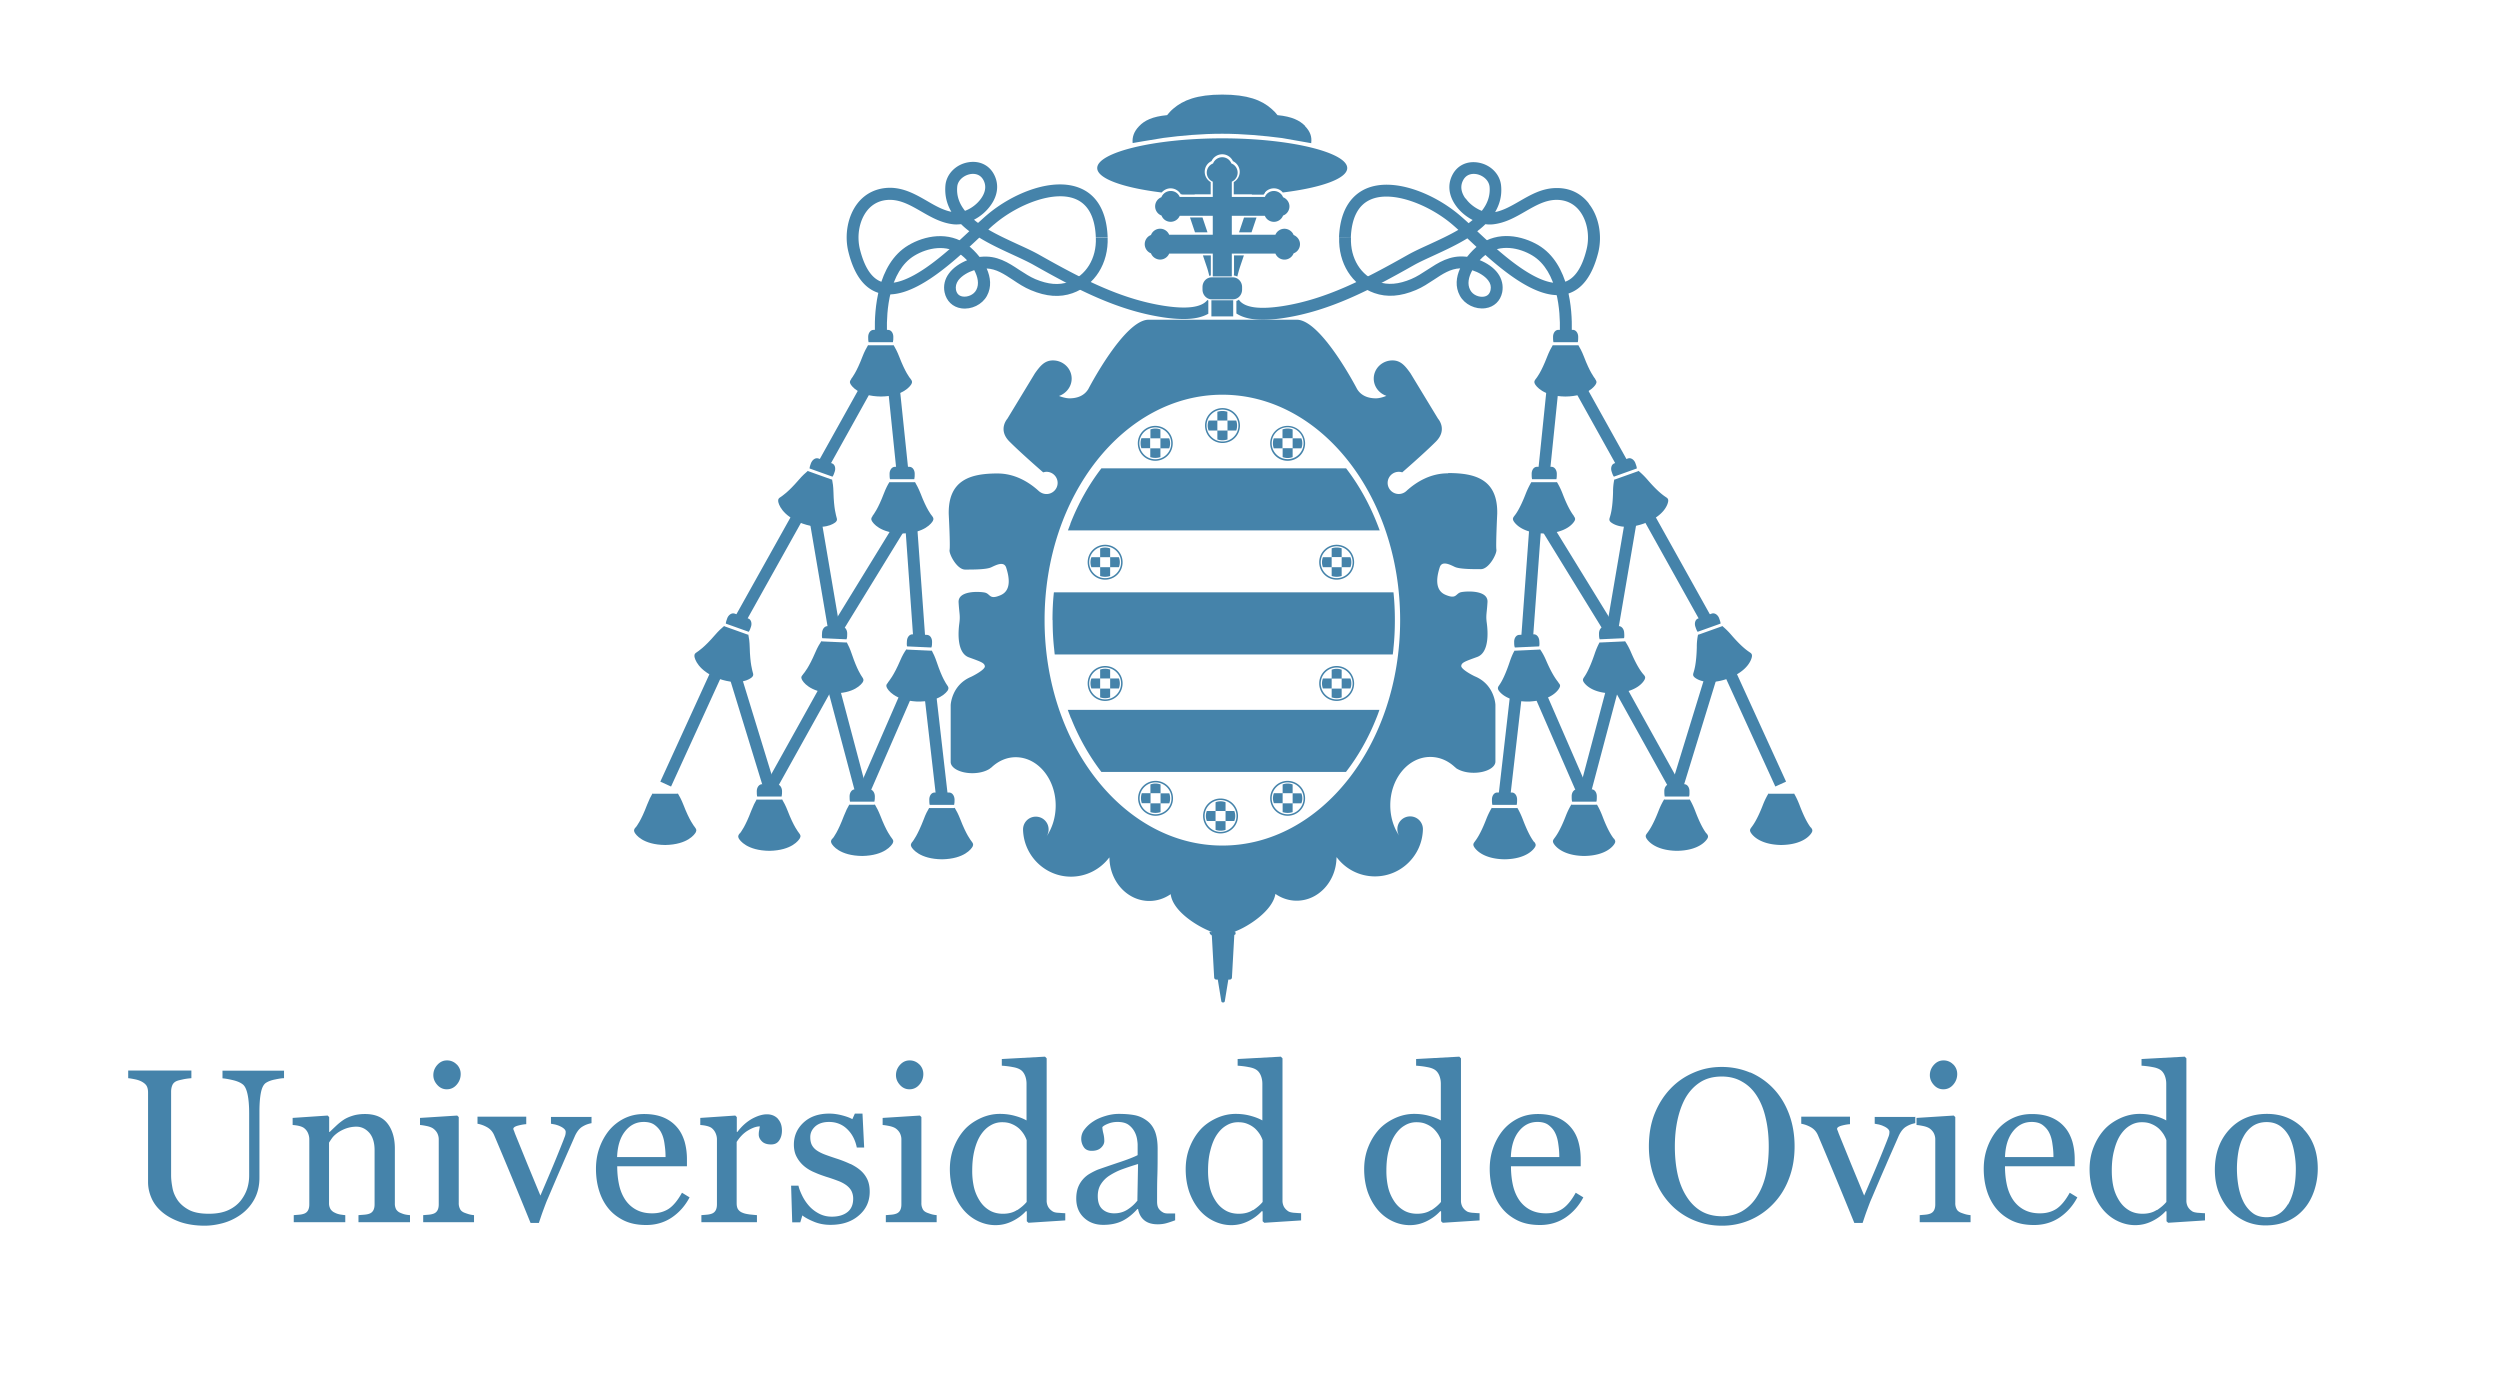 <svg xmlns="http://www.w3.org/2000/svg" id="Capa_1" version="1.1" viewBox="0 0 180 100"><defs><style>.st0{fill:#4583aa}</style></defs><path d="M93.97 9.07c-.38-.39-.94-.68-1.99-.78-.12-.16-.27-.32-.45-.47-.7-.61-1.7-1.01-3.53-1.01s-2.82.41-3.52 1.01c-.18.15-.32.31-.45.47-1.07.1-1.63.39-2.01.79-.38.39-.51.79-.47 1.22 0 0 1.26-.22 2.22-.37 1.29-.17 2.74-.3 4.23-.3s3 .14 4.31.31c.94.16 2.1.37 2.1.37v-.04c.05-.43-.07-.8-.45-1.19M70.14 19.45c-.44.14-.89.4-1.14.73-.16.22-.21.45-.17.69.06.28.22.44.49.48.33.05.78-.11.97-.47.23-.43.11-.95-.15-1.44m-7.15 4.34c-.03-1.39.14-4.77 2.41-6.12 1.16-.69 2.9-1.05 4.29 0 .28.21.57.5.84.84.03 0 .06 0 .09-.01 1.16-.12 1.98.42 2.78.95.39.25.75.49 1.15.66.91.38 1.69.45 2.39.2 1.25-.44 2.02-1.69 1.96-3.18l.85-.03c.07 1.87-.92 3.45-2.53 4.02-.91.32-1.89.25-3-.22-.48-.2-.89-.47-1.29-.74-.64-.42-1.2-.79-1.89-.82.28.63.37 1.33.02 1.97-.34.63-1.12 1.01-1.85.9-.62-.09-1.07-.53-1.2-1.15-.1-.48.01-.96.32-1.37.31-.42.8-.74 1.3-.94-.14-.15-.3-.29-.44-.4-1.05-.79-2.42-.49-3.34.06-1.88 1.12-2.02 4.13-1.99 5.37l-.85.02Zm43.02-4.33c-.27.48-.39 1.01-.15 1.44.19.36.64.52.97.47.27-.04.43-.2.49-.48.05-.25 0-.47-.17-.69-.25-.33-.7-.59-1.14-.73m7.15 4.32-.85-.02c.03-1.24-.11-4.24-1.99-5.37-.92-.55-2.29-.85-3.34-.06-.15.11-.3.25-.44.4.5.2.99.52 1.3.94.3.41.41.89.32 1.37-.13.63-.58 1.06-1.2 1.15-.73.11-1.51-.27-1.85-.9-.35-.64-.27-1.34.02-1.97-.7.03-1.26.4-1.89.82-.4.26-.81.54-1.29.74-1.11.47-2.09.54-3 .22-1.61-.57-2.6-2.15-2.53-4.02l.85.03c-.06 1.49.71 2.74 1.96 3.18.7.25 1.48.18 2.38-.2.4-.17.77-.41 1.15-.66.8-.52 1.62-1.07 2.78-.95.03 0 .06 0 .09.01.27-.34.56-.63.84-.84 1.39-1.05 3.13-.68 4.29 0 2.27 1.35 2.44 4.73 2.41 6.12m1.69 3.52c-.08-.11-.39-.49-.82-1.62-.14-.36-.28-.62-.4-.82-.01 0-.03.01-.04.01h-1.76s-.03 0-.04-.01c-.12.2-.26.46-.4.82-.44 1.14-.74 1.51-.83 1.62-.08.11-.14.19-.06.35.08.15.59.89 2.2.91 1.62-.02 2.12-.76 2.2-.91.08-.15.02-.23-.06-.35" class="st0"/><path d="M111.84 24.64h1.76c.03-.11.03-.26.03-.39 0-.25-.15-.5-.39-.5h-1.03c-.25 0-.39.25-.39.5 0 .13 0 .28.03.39Zm1.48 12.51c-.08-.11-.39-.49-.82-1.62-.14-.36-.28-.62-.4-.82-.01 0-.03.01-.04.01h-1.76s-.03 0-.04-.01c-.12.2-.26.47-.4.82-.44 1.14-.74 1.51-.83 1.62-.08.11-.14.19-.06.35.08.15.59.89 2.2.91 1.62-.02 2.12-.76 2.2-.91.08-.15.02-.23-.06-.35m-2.13 1.26h-.01.02Zm-.88-3.91h1.76c.03-.11.03-.26.03-.39 0-.25-.15-.5-.39-.5h-1.03c-.25 0-.39.25-.39.5 0 .13 0 .28.03.39Zm9.64 1.29c-.11-.08-.53-.33-1.32-1.25-.25-.29-.47-.49-.65-.64 0 .01-.02.02-.04.03l-1.65.59h-.05a4.2 4.2 0 0 0-.09.91c-.03 1.22-.19 1.67-.23 1.81-.04.13-.07.23.06.35.13.11.85.64 2.38.11 1.52-.57 1.74-1.43 1.76-1.61.02-.17-.06-.23-.17-.3m-1.58 1.91h-.02.02Zm-2.16-3.38 1.65-.59c0-.12-.06-.26-.1-.38-.08-.23-.31-.42-.54-.34l-.97.35c-.23.08-.28.37-.2.6.04.13.09.27.16.36m9.77 12.64c-.11-.08-.53-.33-1.32-1.25-.25-.29-.47-.49-.65-.64 0 .01-.02.02-.04.03l-1.65.59h-.05a4.2 4.2 0 0 0-.09.91c-.03 1.22-.19 1.67-.23 1.81-.04.13-.07.23.06.35.13.12.85.64 2.38.11 1.52-.57 1.74-1.44 1.76-1.61.02-.17-.06-.23-.17-.3m-1.58 1.91h-.01.02Zm-2.16-3.38 1.65-.59c0-.12-.06-.26-.1-.38-.08-.23-.31-.42-.54-.34l-.97.35c-.23.08-.28.37-.2.6.04.12.09.27.16.36Zm-3.91 3.06c-.09-.11-.41-.47-.89-1.59-.15-.35-.3-.61-.43-.8-.01.01-.03.02-.04.02l-1.75.08s-.03 0-.04-.01c-.11.2-.24.48-.36.84-.39 1.15-.67 1.54-.75 1.66-.08.12-.13.2-.04.35.09.15.62.86 2.24.82 1.62-.09 2.09-.85 2.16-1.01.07-.16.01-.23-.08-.34m-2.1 1.33h-.02.02zm-1.06-3.87 1.75-.08c.03-.11.02-.26.01-.39-.01-.25-.17-.49-.41-.48l-1.03.04c-.25.01-.38.27-.37.52 0 .13 0 .28.05.39Zm-2.97 3.11c-.08-.11-.41-.47-.89-1.59-.15-.35-.3-.61-.44-.8-.01.01-.03.02-.04.02l-1.75.08s-.03 0-.04-.01c-.12.2-.24.48-.36.84-.39 1.16-.67 1.54-.75 1.66-.08.11-.13.2-.05.35.09.15.62.86 2.24.82 1.62-.09 2.09-.85 2.16-1.01.08-.16.01-.24-.08-.34m-2.08 1.33h-.02.02zm-1.06-3.87 1.75-.08c.03-.11.02-.26.01-.39-.01-.25-.17-.49-.41-.48l-1.03.04c-.25.01-.38.27-.37.52 0 .13 0 .28.05.39m1.38 14c-.08-.11-.38-.49-.81-1.63-.14-.36-.27-.62-.39-.82-.01 0-.03.01-.04.01h-1.76s-.03-.01-.04-.02c-.12.2-.26.46-.4.82-.44 1.14-.75 1.51-.83 1.62-.08.11-.14.19-.06.35.08.15.58.89 2.2.92 1.62-.02 2.13-.75 2.21-.9.08-.15.02-.23-.06-.35m-3.03-2.67h1.76c.03-.11.03-.26.03-.39 0-.25-.14-.5-.39-.5h-1.03c-.25 0-.39.25-.39.5 0 .13 0 .28.03.39Zm8.75 2.43c-.08-.11-.39-.49-.82-1.63-.14-.36-.27-.62-.39-.82-.01 0-.03.01-.04.01h-1.76s-.03-.01-.04-.02c-.12.2-.26.46-.4.82-.44 1.14-.75 1.51-.83 1.62-.08.11-.14.19-.06.35.08.15.58.89 2.2.92 1.62-.02 2.13-.75 2.21-.91.08-.15.02-.23-.06-.35m-3.02-2.65h1.76c.03-.11.03-.26.03-.39 0-.25-.14-.5-.39-.5h-1.03c-.25 0-.39.25-.39.49 0 .13 0 .28.03.39Zm9.68 2.29c-.08-.11-.38-.49-.81-1.63-.14-.36-.27-.62-.39-.82-.01 0-.03.01-.04.01h-1.76s-.03-.01-.04-.02c-.12.2-.26.46-.4.82-.44 1.14-.75 1.51-.83 1.62-.08.11-.14.19-.06.35.08.15.58.89 2.2.92 1.62-.02 2.13-.75 2.21-.9.08-.15.02-.23-.06-.35m-2.15 1.25h-.02.02zm-.88-3.91h1.76c.04-.1.03-.25.03-.39 0-.25-.14-.5-.39-.5h-1.03c-.25 0-.39.25-.39.49 0 .13 0 .28.03.39Zm10.52 2.23c-.08-.11-.38-.49-.81-1.63-.14-.36-.27-.62-.39-.82-.01.01-.03.02-.04.02h-1.76s-.03-.01-.04-.02c-.12.2-.26.46-.4.82-.44 1.14-.75 1.51-.83 1.62-.08.11-.14.19-.06.35.08.15.58.89 2.2.92 1.62-.02 2.13-.75 2.21-.91.08-.15.02-.23-.06-.35" class="st0"/><path d="m110.754 33.866.64-6.237.845.086-.64 6.238zm2.501-5.98.743-.413 3.298 5.923-.743.414zm-3.742 18.228.62-8.447.848.062-.62 8.447zm1.61-7.75.725-.445 4.56 7.42-.725.445z" class="st0"/><path d="m115.628 45.49 1.498-8.773.837.143-1.498 8.773zm2.475-8.496.742-.414 4.48 8.035-.742.414zm-10.23 20.472.94-8.196.844.097-.94 8.196zm2.587-7.411.78-.34 3.212 7.382-.779.34z" class="st0"/><path d="m113.642 57.17 2.229-8.4.822.218-2.229 8.4z" class="st0"/><path d="m115.915 49.086.743-.412 4.416 7.957-.743.412z" class="st0"/><path d="m120.298 56.698 2.864-9.32.812.25-2.863 9.32z" class="st0"/><path d="m123.182 46.47.773-.353 4.642 10.16-.773.353zM61.28 27.29c.08-.11.39-.49.82-1.62.14-.36.28-.62.4-.82.01 0 .03.01.04.01h1.76s.03 0 .04-.01c.12.2.26.46.4.82.44 1.14.74 1.51.83 1.62.08.11.14.19.06.35-.08.15-.59.89-2.2.91-1.62-.02-2.12-.76-2.2-.91-.08-.15-.02-.23.06-.35m3.01-2.65h-1.76c-.03-.11-.03-.26-.03-.39 0-.25.15-.5.39-.5h1.03c.25 0 .39.25.39.5 0 .13 0 .28-.03.39m-1.47 12.51c.08-.11.39-.49.82-1.62.14-.36.27-.62.4-.82.01 0 .03.01.04.01h1.76s.03 0 .04-.01c.12.2.26.47.4.82.44 1.14.74 1.51.83 1.62.08.11.14.19.06.35-.08.15-.59.89-2.2.91-1.62-.02-2.12-.76-2.2-.91-.08-.15-.02-.23.06-.35m2.12 1.26h.01-.02Zm.89-3.91h-1.76c-.03-.11-.03-.26-.03-.39 0-.25.15-.5.39-.5h1.03c.25 0 .39.25.39.5 0 .13 0 .28-.03.39m-9.63 1.29c.11-.08.53-.33 1.32-1.25.25-.29.47-.49.65-.64 0 .01.02.02.04.03l1.65.59h.05c.05.23.09.52.1.91.03 1.22.19 1.67.22 1.81.04.13.07.23-.06.35-.13.11-.85.64-2.38.11-1.51-.57-1.74-1.43-1.76-1.61-.02-.17.06-.23.17-.3m1.58 1.91h.02-.02Zm2.16-3.38-1.65-.59c0-.12.06-.26.1-.38.09-.23.31-.42.54-.34l.97.35c.23.08.28.37.2.6-.04.13-.09.27-.16.36m-9.77 12.64c.11-.08.53-.33 1.32-1.25.25-.29.47-.49.65-.64 0 .01.02.02.04.03l1.65.59h.05c.05.23.09.52.1.91.03 1.22.19 1.67.22 1.81.04.13.07.23-.06.35-.13.12-.85.64-2.38.11-1.51-.57-1.74-1.44-1.76-1.61-.02-.17.06-.23.17-.3m1.58 1.91h.02-.02Zm2.16-3.38-1.65-.59c0-.12.06-.26.1-.38.08-.23.31-.42.54-.34l.97.35c.23.08.28.37.2.6-.04.12-.09.27-.16.36Zm3.91 3.06c.09-.11.41-.47.89-1.59.15-.35.3-.61.43-.8.01.01.03.02.04.02l1.75.08s.03 0 .04-.01c.11.2.24.48.36.84.39 1.15.67 1.54.75 1.66.08.12.13.2.05.35-.09.15-.62.86-2.24.82-1.62-.09-2.09-.85-2.16-1.01-.08-.16-.01-.23.08-.34m2.09 1.33h.02-.02Zm1.05-3.87-1.75-.08c-.03-.11-.02-.26-.01-.39.01-.25.17-.49.41-.48l1.03.04c.25.01.38.27.37.52 0 .13 0 .28-.05.39m2.98 3.11c.08-.11.41-.47.89-1.59.15-.35.3-.61.44-.8.01.01.03.02.04.02l1.75.08s.03 0 .04-.01c.11.2.24.48.36.84.39 1.16.67 1.54.75 1.66.08.11.13.2.05.35-.09.15-.62.86-2.24.82-1.61-.09-2.09-.85-2.16-1.01-.08-.16-.01-.24.08-.34m2.08 1.33h.02-.02zm1.05-3.87-1.75-.08c-.03-.11-.02-.26-.01-.39.01-.25.17-.49.41-.48l1.03.04c.25.01.38.27.37.52 0 .13 0 .28-.05.39Zm-1.37 14c.08-.11.38-.49.82-1.63.13-.36.27-.62.39-.82.01 0 .03.01.04.01h1.76s.03-.01.04-.02c.12.2.26.46.4.82.44 1.14.75 1.51.83 1.62.08.11.14.19.06.35-.08.15-.58.89-2.2.92-1.62-.02-2.13-.75-2.21-.9-.08-.15-.02-.23.06-.35m3.02-2.67h-1.76c-.03-.11-.03-.26-.03-.39 0-.25.14-.5.39-.5h1.03c.25 0 .39.25.4.5 0 .13 0 .28-.03.39m-8.75 2.43c.08-.11.38-.49.81-1.63.14-.36.27-.62.39-.82.01 0 .03.01.04.01h1.76s.03-.01.04-.02c.12.2.26.46.4.82.44 1.14.75 1.51.83 1.62.08.11.14.19.06.35-.08.15-.58.89-2.2.92-1.62-.02-2.13-.75-2.21-.91-.08-.15-.02-.23.06-.35m3.02-2.65H61.2c-.03-.11-.03-.26-.03-.39 0-.25.15-.5.39-.5h1.03c.25 0 .39.25.4.49 0 .13 0 .28-.03.39Zm-9.68 2.29c.08-.11.39-.49.82-1.63.14-.36.27-.62.39-.82.01 0 .03.01.04.01h1.75s.03-.01.04-.02c.12.2.26.46.4.82.44 1.14.75 1.51.83 1.62.08.11.14.19.06.35-.08.15-.58.89-2.2.92-1.62-.02-2.13-.75-2.21-.9-.08-.15-.02-.23.06-.35m2.16 1.25h.02-.02Zm.87-3.91h-1.76c-.03-.11-.03-.26-.03-.39 0-.25.15-.5.39-.5h1.03c.25 0 .39.25.4.49 0 .13 0 .28-.03.39Zm-10.51 2.23c.08-.11.39-.49.82-1.63.14-.36.27-.62.39-.82.01.01.03.02.04.02h1.75s.03-.01.04-.02c.12.2.26.46.4.82.44 1.14.75 1.51.83 1.62.08.11.14.19.06.35-.08.15-.58.89-2.2.92-1.62-.02-2.13-.75-2.21-.91-.08-.15-.02-.23.06-.35" class="st0"/><path d="m64.55 33.95-.64-6.24.84-.09.65 6.24-.85.09zm-4.97-.15-.74-.42 3.3-5.92.74.41-3.3 5.93zm6.19 12.38-.6-8.45.85-.06.61 8.45-.86.06zm-6.034-.844 4.555-7.424.725.444-4.555 7.425z" class="st0"/><path d="m58.182 36.854.838-.143 1.492 8.774-.838.143zm-5.379 7.763 4.486-8.033.742.415-4.486 8.032zm13.675 4.747.845-.097.94 8.196-.845.097zm-4.786 7.747 3.212-7.381.78.339-3.213 7.381z" class="st0"/><path d="m59.433 48.987.821-.218 2.229 8.4-.822.217z" class="st0"/><path d="m55.049 56.613 4.42-7.944.742.414-4.42 7.943z" class="st0"/><path d="m52.166 47.63.813-.25 2.86 9.322-.813.25z" class="st0"/><path d="m47.543 56.278 4.643-10.16.773.354-4.643 10.159zM88.74 66.82h-1.36c-.08 0-.15.07-.15.15l.19 3.41c0 .08.07.15.15.15h.11l.25 1.53s0 .12.13.12.13-.12.13-.12l.25-1.53h.11c.08 0 .15-.07.15-.15l.19-3.41c0-.08-.07-.15-.15-.15m-1.52-45.2h1.57v1.16h-1.57zm.1-1.72v-1.64h-3.14c-.11.26-.37.43-.65.43s-.56-.18-.66-.45c-.27-.1-.45-.37-.45-.66s.18-.56.45-.66a.706.706 0 0 1 1.31-.02h3.14v-1.36h-2.38a.71.71 0 0 1-.65.43c-.3 0-.56-.18-.66-.45a.706.706 0 0 1-.01-1.32c.11-.27.37-.45.67-.45s.54.17.65.43h2.38v-1.1a.706.706 0 0 1 .02-1.31c.11-.27.37-.45.66-.45s.56.18.66.45c.27.1.45.37.45.66s-.17.54-.42.65v1.1h2.38c.11-.26.37-.43.65-.43s.56.18.66.45c.27.11.46.37.46.66s-.18.56-.46.66a.706.706 0 0 1-1.31.02h-2.38v1.36h3.14c.11-.26.37-.43.65-.43s.56.18.66.45c.27.11.46.37.46.66s-.18.56-.46.66a.706.706 0 0 1-1.31.02h-3.14v1.64h-1.38Zm-.08 1.65c-.36 0-.66-.31-.66-.7v-.18c0-.39.29-.7.66-.7h1.53c.36 0 .66.31.66.7v.18c0 .39-.29.7-.66.7h-1.53ZM77.07 37.72c-.06.16-.12.31-.18.47h22.45c-.06-.16-.12-.32-.18-.47-.58-1.48-1.34-2.83-2.24-4H79.3c-.9 1.17-1.66 2.52-2.24 4m-1.27 6.93c0 .68.03 1.34.1 2 .02.16.03.32.05.47h24.34c.02-.16.04-.31.05-.47.07-.65.1-1.32.1-2s-.03-1.34-.1-2H75.88c-.07.65-.1 1.32-.1 2m1.33 7.05c.57 1.43 1.32 2.74 2.19 3.88h17.61c.88-1.14 1.62-2.44 2.19-3.88.08-.19.15-.39.22-.59H76.88c.07.2.15.39.22.59" class="st0"/><path d="M88.01 60.88c-7.07 0-12.8-7.27-12.8-16.23s5.73-16.23 12.8-16.23 12.8 7.26 12.8 16.23-5.73 16.23-12.8 16.23m16.23-26.8c-1.23 0-2.25.6-2.99 1.28a.802.802 0 0 1-1.34-.59.802.802 0 0 1 1.05-.76s1.57-1.36 2.42-2.21c.87-.87.16-1.65.16-1.65l-1.99-3.28c-.36-.5-.68-.92-1.29-.92-.75 0-1.35.59-1.35 1.31 0 .57.38 1.06.91 1.24-.2.09-.52.18-.75.18-.57 0-1.07-.19-1.36-.67 0 0-2.58-4.99-4.34-4.99H82.7c-1.76 0-4.34 4.99-4.34 4.99-.29.48-.79.67-1.36.67-.23 0-.55-.09-.75-.17.53-.19.91-.68.91-1.25 0-.72-.6-1.31-1.35-1.31-.61 0-.93.42-1.29.92l-1.99 3.28s-.71.79.16 1.65c.85.85 2.35 2.15 2.42 2.21.08-.02.16-.04.24-.04.44 0 .8.36.8.8s-.36.8-.8.8c-.21 0-.4-.08-.55-.21-.73-.67-1.75-1.27-2.98-1.27-1.94 0-3.56.46-3.51 2.93 0 0 .12 2.29.06 2.58-.05.29.53 1.41 1.12 1.41s1.52 0 1.87-.16.93-.48 1.09.03c.16.51.45 1.6-.4 1.97-.85.37-.72-.11-1.17-.19-.45-.08-1.92-.13-1.86.72.05.85.13.93.05 1.52s-.19 2.11.69 2.43c.88.32 1.12.4 1.15.64.03.24-.83.69-1.01.77-1.4.6-1.45 2.03-1.45 2.03v4.09c0 .45.7.81 1.56.81.45 0 .86-.1 1.15-.26.08-.04.14-.09.2-.14h.01c.49-.47 1.1-.75 1.76-.75 1.59 0 2.88 1.56 2.88 3.48 0 .85-.25 1.63-.67 2.24.1-.15.16-.33.16-.52 0-.51-.41-.92-.92-.92s-.92.41-.92.92v.02c.05 1.87 1.58 3.38 3.45 3.38 1.12 0 2.12-.54 2.75-1.37h.02c.02 1.73 1.3 3.12 2.87 3.12.57 0 1.09-.18 1.54-.49.15 1.25 1.97 2.35 2.94 2.71.21.06.67.63.88.9.33-.5.55-.73.68-.84a.26.26 0 0 1 .1-.07c.96-.35 2.74-1.49 2.94-2.72.44.31.97.49 1.53.49 1.57 0 2.85-1.39 2.87-3.12h.02c.63.84 1.63 1.37 2.75 1.37 1.87 0 3.4-1.5 3.45-3.38v-.02c0-.51-.41-.92-.92-.92s-.92.41-.92.92c0 .19.06.37.16.51-.42-.6-.67-1.38-.67-2.23 0-1.92 1.29-3.48 2.88-3.48.67 0 1.28.27 1.77.73h.01c.06.07.12.11.2.15.29.16.69.26 1.15.26.86 0 1.56-.36 1.56-.81v-4.09s-.05-1.43-1.45-2.03c-.19-.08-1.04-.53-1.01-.77.03-.24.27-.32 1.15-.64.88-.32.77-1.84.69-2.43-.08-.59 0-.67.05-1.52s-1.41-.8-1.87-.72c-.45.08-.32.56-1.17.19s-.56-1.47-.4-1.97c.16-.51.75-.19 1.09-.03.35.16 1.28.16 1.87.16s1.17-1.12 1.12-1.41c-.05-.29.06-2.58.06-2.58.05-2.47-1.57-2.93-3.51-2.93" class="st0"/><path d="M88.08 68.06s-.67-.89-.88-.97-.06.18-.06.18c.12.04.54.51.87.95l.08.11.08-.12c.57-.88.77-.95.8-.95l-.03-.2s-.1.03-.18.08c-.25.23-.68.91-.68.91" class="st0"/><path d="M88.08 67.99c-.21-.27-.67-.85-.88-.91.22.09.88.98.88.98s.44-.68.68-.91c-.14.1-.35.33-.68.84M84.24 8.98l-.02-.2c1.9-.21 2.14-.21 3.68-.25h.11v.2h-.11c-1.53.04-1.76.04-3.66.25m7.54 0c-1.9-.21-2.13-.21-3.66-.25h-.11v-.2h.11c1.54.03 1.77.04 3.68.25l-.02.2Zm-2.8 3.4c0-.27-.18-.49-.42-.55a.57.57 0 0 0-1.1 0 .57.57 0 0 0 .01 1.1v1.18h1.1v-1.18c.25-.06.43-.29.43-.55Zm2.4 1.59.59-.06a.606.606 0 0 0-.24-.06c-.13 0-.25.05-.35.12Zm-7.33-.06.59.06a.615.615 0 0 0-.35-.12c-.09 0-.17.02-.24.06Z" class="st0"/><path d="M88.01 9.96c-4.97 0-9.01 1.03-9.01 2.14 0 .76 1.87 1.42 4.64 1.76.16-.18.39-.3.64-.3.31 0 .59.17.74.43h2.15v-.88a.857.857 0 0 1-.43-.74c0-.34.19-.63.49-.77a.849.849 0 0 1 1.54 0c.29.14.49.44.49.77 0 .31-.17.59-.43.74v.88h2.15c.15-.26.43-.43.74-.43.25 0 .49.11.64.3 2.77-.34 4.64-1 4.64-1.76 0-1.11-4.03-2.14-9-2.14ZM91.9 31.1a1.14 1.14 0 0 1 1.62 0c.45.45.45 1.17 0 1.62-.45.45-1.17.45-1.62 0a1.14 1.14 0 0 1 0-1.62m1.7 1.71c.49-.49.49-1.29 0-1.78s-1.29-.49-1.78 0-.49 1.29 0 1.78 1.29.49 1.78 0" class="st0"/><path d="M92.35 32.28v.63c.23.09.49.09.72 0v-.64h-.72Zm.72-.73v-.63a1.02 1.02 0 0 0-.73 0v.63h.73Zm-1.36.73h.63v-.72h-.63c-.08.23-.08.49 0 .72m1.36 0h.63c.09-.23.09-.49 0-.72h-.63v.72Zm-4.24-2.45c.45.45.45 1.17 0 1.62-.45.45-1.17.45-1.62 0a1.14 1.14 0 0 1 0-1.62 1.14 1.14 0 0 1 1.62 0m-1.7 1.7c.49.49 1.29.49 1.78 0s.49-1.29 0-1.78-1.29-.49-1.78 0-.49 1.29 0 1.78" class="st0"/><path d="M87.65 30.28h-.63c-.09.23-.09.49 0 .72h.63v-.72Zm.73.72h.63c.08-.23.08-.49 0-.72h-.63V31Zm-.73-1.35v.63h.72v-.63a1.11 1.11 0 0 0-.72 0m0 1.35v.64c.23.08.49.08.73 0V31h-.73Zm-5.28 1.73c-.45-.45-.45-1.17 0-1.62s1.17-.45 1.62 0c.45.45.45 1.17 0 1.62-.45.45-1.17.45-1.62 0m1.7-1.7c-.49-.49-1.29-.49-1.78 0s-.49 1.29 0 1.78 1.29.49 1.78 0 .49-1.29 0-1.78" class="st0"/><path d="M83.55 32.28h.63c.09-.23.09-.49 0-.72h-.63v.72Zm-.73-.73h-.64c-.08.23-.08.49 0 .72h.63v-.72Zm.73 1.36v-.63h-.73v.63c.23.08.49.08.73 0m0-1.36v-.63a.994.994 0 0 0-.72 0v.64h.72Zm-4.79 9.74a1.14 1.14 0 0 1 0-1.62 1.14 1.14 0 0 1 1.62 0c.45.45.45 1.17 0 1.62-.45.45-1.17.45-1.62 0m1.7-1.7c-.49-.49-1.29-.49-1.78 0s-.49 1.29 0 1.78 1.29.49 1.78 0 .49-1.29 0-1.78" class="st0"/><path d="M79.93 40.84h.63c.09-.23.09-.49 0-.72h-.63v.72Zm-.72-.72h-.63c-.09.23-.09.49 0 .72h.63v-.72Zm.72 1.35v-.63h-.72v.63c.23.08.49.08.72 0m0-1.35v-.63a.994.994 0 0 0-.72 0v.63h.72Zm15.5 1.17a1.14 1.14 0 0 1 0-1.62 1.14 1.14 0 0 1 1.62 0c.45.45.45 1.17 0 1.62-.45.45-1.17.45-1.62 0m1.7-1.7c-.49-.49-1.29-.49-1.78 0s-.49 1.29 0 1.78 1.29.49 1.78 0 .49-1.29 0-1.78" class="st0"/><path d="M96.6 40.84h.63c.09-.23.09-.49 0-.72h-.63v.72Zm-.72-.72h-.63c-.09.23-.09.49 0 .72h.63v-.72Zm.72 1.35v-.63h-.72v.63c.23.08.49.08.72 0m0-1.36v-.63a1.11 1.11 0 0 0-.72 0v.63h.72Zm-1.17 9.91a1.14 1.14 0 0 1 0-1.62 1.14 1.14 0 0 1 1.62 0c.45.45.45 1.17 0 1.62-.45.45-1.17.45-1.62 0m1.7-1.7c-.49-.49-1.29-.49-1.78 0s-.49 1.29 0 1.78 1.29.49 1.78 0 .49-1.29 0-1.78" class="st0"/><path d="M96.6 49.57h.63c.09-.23.09-.49 0-.72h-.63v.72Zm-.72-.72h-.63c-.09.23-.09.49 0 .72h.63v-.72Zm.72 1.36v-.63h-.72v.63c.23.08.49.08.72 0m0-1.36v-.63a.994.994 0 0 0-.72 0v.64h.72Zm-17.84 1.17a1.14 1.14 0 0 1 0-1.62 1.14 1.14 0 0 1 1.62 0c.45.45.45 1.17 0 1.62-.45.45-1.17.45-1.62 0m1.7-1.7c-.49-.49-1.29-.49-1.78 0s-.49 1.29 0 1.78 1.29.49 1.78 0 .49-1.29 0-1.78" class="st0"/><path d="M79.93 49.57h.63c.09-.23.09-.49 0-.72h-.63v.72Zm-.72-.72h-.63c-.09.23-.09.49 0 .72h.63v-.72Zm.72 1.36v-.63h-.72v.63c.23.08.49.08.72 0m0-1.36v-.64a1.11 1.11 0 0 0-.72 0v.64h.72Zm2.46 9.44c-.45-.45-.45-1.17 0-1.62s1.17-.45 1.62 0c.45.45.45 1.17 0 1.62s-1.17.45-1.62 0m1.7-1.7c-.49-.49-1.29-.49-1.78 0s-.49 1.29 0 1.78 1.29.49 1.78 0 .49-1.29 0-1.78" class="st0"/><path d="M83.56 57.84h.63c.08-.23.08-.49 0-.72h-.63v.72Zm-.72-.73h-.63c-.08.23-.08.49 0 .72h.63v-.72Zm.72 1.36v-.63h-.73v.63c.23.08.49.08.73 0m0-1.36v-.63a1.02 1.02 0 0 0-.73 0v.63h.73Zm3.51 2.45a1.14 1.14 0 0 1 0-1.62 1.14 1.14 0 0 1 1.62 0c.45.45.45 1.17 0 1.62-.45.45-1.17.45-1.62 0m1.7-1.7c-.49-.49-1.29-.49-1.78 0s-.49 1.29 0 1.78 1.29.49 1.78 0 .49-1.29 0-1.78" class="st0"/><path d="M88.24 59.11h.63c.09-.23.09-.49 0-.72h-.63v.72Zm-.72-.72h-.63c-.09.23-.09.49 0 .72h.63v-.72Zm.72 1.36v-.63h-.72v.63c.23.08.49.08.72 0m0-1.36v-.63a.994.994 0 0 0-.72 0v.63h.72Zm3.66-.1a1.14 1.14 0 0 1 0-1.62 1.14 1.14 0 0 1 1.62 0c.45.45.45 1.17 0 1.62-.45.45-1.17.45-1.62 0m1.7-1.7c-.49-.49-1.29-.49-1.78 0s-.49 1.29 0 1.78 1.29.49 1.78 0 .49-1.29 0-1.78" class="st0"/><path d="M93.07 57.84h.63c.09-.23.09-.49 0-.72h-.63v.72Zm-.72-.73h-.63c-.09.23-.09.49 0 .72h.63v-.72Zm.72 1.36v-.63h-.72v.63c.23.08.49.08.72 0m0-1.36v-.63a.994.994 0 0 0-.72 0v.63h.72Zm71.66 29.6c-.37.62-.88.93-1.53.93-.39 0-.72-.09-.98-.28s-.48-.44-.66-.77c-.17-.33-.3-.7-.38-1.12a7.246 7.246 0 0 1-.02-2.52c.07-.4.18-.76.35-1.07.17-.34.4-.6.68-.8.28-.19.62-.29 1.01-.29s.71.1.98.29c.27.19.48.45.65.76.15.3.27.66.35 1.09.08.43.12.83.12 1.22 0 1.09-.19 1.95-.56 2.57m1.11-5.45c-.69-.71-1.57-1.07-2.63-1.07-1.12 0-2.02.38-2.71 1.13-.69.75-1.04 1.72-1.04 2.91 0 .61.1 1.17.3 1.66.2.49.46.91.8 1.26s.73.61 1.16.8c.44.18.9.27 1.38.27.58 0 1.1-.1 1.57-.3.47-.2.88-.5 1.23-.91.31-.36.55-.8.72-1.31.17-.52.25-1.04.25-1.57 0-1.19-.35-2.14-1.04-2.86m-10.56 5.84c-.27.18-.61.27-1.02.27-.38 0-.72-.09-.99-.26-.28-.17-.51-.4-.69-.69-.19-.3-.33-.63-.41-.98s-.12-.74-.12-1.17c0-.54.05-1.03.17-1.47.11-.44.26-.81.45-1.1.2-.3.43-.53.69-.68.26-.16.54-.24.85-.24.27 0 .5.04.7.13.2.08.37.19.52.32.14.13.25.27.35.42.09.15.16.3.2.43v4.44c-.18.22-.41.41-.68.59m3.45.22c-.15 0-.32-.02-.51-.03-.18-.02-.33-.05-.42-.12a.915.915 0 0 1-.3-.32.947.947 0 0 1-.1-.46V76.2l-.12-.12-3.11.17v.48c.28.02.54.05.79.1.24.04.44.11.58.21.13.09.23.23.3.4.07.18.11.37.11.59v2.64c-.25-.14-.54-.25-.88-.34-.34-.09-.69-.13-1.04-.13-.47 0-.93.1-1.39.31-.45.21-.84.48-1.15.82-.33.37-.59.8-.78 1.29-.19.49-.28 1.01-.28 1.56 0 .6.09 1.15.26 1.65.18.5.42.92.72 1.28.3.35.65.62 1.05.81.4.19.82.29 1.25.29s.82-.09 1.21-.28c.39-.19.72-.43.99-.73l.06.02v.71l.12.11 2.65-.17v-.51Zm-14.39-4.03c.03-.8.22-1.42.58-1.87.36-.45.8-.67 1.34-.67.32 0 .59.07.79.22.2.15.37.34.48.57.11.22.19.49.23.82.05.33.07.63.07.92h-3.51Zm4.66 2.56c-.31.56-.63.94-.96 1.16-.33.21-.72.32-1.18.32s-.83-.09-1.15-.26c-.32-.17-.58-.41-.78-.7-.21-.31-.36-.67-.45-1.07-.09-.41-.14-.86-.14-1.36h5.02v-.51c0-.46-.06-.88-.17-1.27-.12-.39-.29-.73-.53-1.01-.25-.3-.57-.54-.96-.71-.39-.17-.87-.26-1.42-.26s-1.02.11-1.46.33c-.43.22-.8.52-1.09.88-.3.38-.53.81-.69 1.28-.16.47-.23.96-.23 1.45 0 .55.07 1.07.22 1.56s.37.92.67 1.29c.3.37.68.66 1.13.88.46.22.99.32 1.6.32.69 0 1.3-.18 1.84-.54.53-.36.96-.84 1.28-1.45l-.54-.33Zm-8.38-9.23a.95.95 0 0 0-.72-.3c-.26 0-.49.11-.68.32-.19.21-.29.46-.29.74 0 .27.1.5.29.71.19.21.42.31.68.31.28 0 .52-.11.71-.33.19-.22.29-.47.29-.77 0-.26-.09-.49-.28-.69m1.25 10.85c-.13-.01-.25-.03-.36-.06-.11-.03-.22-.07-.33-.11-.15-.06-.26-.14-.32-.26a.882.882 0 0 1-.1-.45v-6.18l-.11-.11-2.68.17V81c.15.01.32.04.51.08.18.04.33.1.42.16.13.09.24.21.31.34.07.14.11.29.11.45v4.68c0 .18-.03.33-.1.45s-.18.2-.32.24c-.09.03-.2.05-.33.06l-.37.03V88h3.66v-.51Zm-4.01-7.07h-2.9v.49c.07.01.16.03.28.05.11.03.23.06.35.12.12.05.22.11.3.18.08.07.13.15.13.23 0 .12-.02.24-.07.36s-.09.25-.15.39c-.32.81-.62 1.54-.9 2.2s-.51 1.2-.7 1.64c-.24-.57-.55-1.33-.94-2.27-.38-.94-.68-1.67-.89-2.19-.03-.08-.05-.15-.08-.22a.314.314 0 0 1-.04-.12c0-.1.12-.18.35-.24.23-.06.42-.09.58-.1v-.54h-3.51v.51c.23.04.46.12.69.25.23.13.39.31.5.55a438.584 438.584 0 0 1 2.63 6.34h.6c.1-.3.2-.61.32-.93.12-.32.22-.6.33-.84.35-.82.68-1.6 1.01-2.35.32-.75.64-1.46.94-2.15.15-.32.33-.54.53-.66.21-.13.43-.21.66-.25v-.47Zm-12.42 6.77c-.44.26-.94.38-1.48.38-.58 0-1.09-.13-1.51-.38-.42-.25-.77-.61-1.05-1.06-.29-.46-.5-.99-.63-1.58-.13-.59-.2-1.26-.2-2 0-.67.06-1.3.19-1.91.13-.6.32-1.13.57-1.58.27-.47.62-.85 1.05-1.13s.95-.42 1.57-.42c.55 0 1.04.12 1.46.37.43.24.78.58 1.06 1.02.28.44.5.97.64 1.6.15.63.22 1.31.22 2.06s-.07 1.39-.2 1.98c-.13.59-.34 1.12-.63 1.58-.28.46-.64.82-1.08 1.08m.58-9.97c-.64-.27-1.32-.41-2.05-.41s-1.37.13-2 .4c-.64.27-1.2.65-1.68 1.15-.49.51-.87 1.11-1.15 1.8-.28.69-.42 1.49-.42 2.37 0 .81.13 1.57.4 2.28.26.71.63 1.31 1.09 1.81.46.51 1.01.9 1.66 1.19.64.28 1.34.43 2.1.43a5.045 5.045 0 0 0 3.67-1.54c.49-.5.88-1.1 1.15-1.81.28-.71.42-1.49.42-2.36s-.14-1.65-.41-2.36c-.27-.71-.65-1.32-1.13-1.82-.47-.49-1.02-.87-1.66-1.15m-17.23 6.11c.03-.8.22-1.42.58-1.87.36-.45.8-.67 1.34-.67.32 0 .59.07.79.22s.37.34.48.57c.11.22.19.49.23.82.05.33.07.63.07.92h-3.51Zm4.67 2.56c-.31.56-.63.94-.96 1.16s-.72.32-1.18.32-.83-.09-1.15-.26c-.32-.17-.58-.41-.78-.7-.21-.31-.36-.67-.45-1.07-.09-.41-.14-.86-.14-1.36h5.02v-.51c0-.46-.06-.88-.17-1.27s-.29-.73-.53-1.01c-.25-.3-.57-.54-.96-.71-.4-.17-.87-.26-1.42-.26s-1.02.11-1.46.33c-.43.22-.8.52-1.09.88-.3.38-.53.81-.69 1.28-.16.47-.23.96-.23 1.45 0 .55.07 1.07.22 1.56s.37.92.67 1.29c.3.37.68.66 1.13.88.46.22.99.32 1.6.32.69 0 1.3-.18 1.84-.54.53-.36.96-.84 1.28-1.45l-.54-.33Zm-10.4 1.24c-.27.18-.61.27-1.02.27-.38 0-.72-.09-.99-.26-.28-.17-.51-.4-.69-.69-.19-.3-.33-.63-.41-.98a5.26 5.26 0 0 1-.12-1.17c0-.54.05-1.03.17-1.47.11-.44.26-.81.45-1.1.2-.3.43-.53.69-.68.26-.16.54-.24.85-.24.27 0 .5.04.7.13.2.08.37.19.52.32.14.13.25.27.35.42.09.15.16.3.2.43v4.44c-.18.22-.41.41-.68.59m3.45.22c-.15 0-.32-.02-.51-.03-.18-.02-.33-.05-.42-.12a.915.915 0 0 1-.3-.32.947.947 0 0 1-.1-.46V76.2l-.12-.12-3.11.17v.48c.28.02.54.05.79.1.24.04.44.11.58.21.13.09.23.23.3.4.07.18.11.37.11.59v2.64c-.25-.14-.54-.25-.88-.34-.34-.09-.69-.13-1.04-.13-.47 0-.93.1-1.39.31-.45.21-.84.48-1.15.82-.33.37-.59.8-.78 1.29-.19.49-.28 1.01-.28 1.56 0 .6.09 1.15.26 1.65.18.5.42.92.72 1.28.3.35.65.62 1.05.81.4.19.82.29 1.25.29s.82-.09 1.21-.28c.39-.19.72-.43.99-.73l.06.02v.71l.12.11 2.65-.17v-.51Zm-16.31-.23c-.27.18-.61.27-1.02.27-.38 0-.72-.09-.99-.26-.28-.17-.51-.4-.69-.69-.19-.3-.33-.63-.41-.98a5.26 5.26 0 0 1-.12-1.17c0-.54.05-1.03.17-1.47.11-.44.26-.81.45-1.1.2-.3.43-.53.69-.68.26-.16.54-.24.85-.24.27 0 .5.04.7.13.2.08.37.19.52.32.14.13.25.27.35.42.09.15.16.3.2.43v4.44c-.18.22-.41.41-.68.59m3.44.22c-.15 0-.32-.02-.51-.03-.18-.02-.33-.05-.42-.12a.915.915 0 0 1-.3-.32.947.947 0 0 1-.1-.46V76.2l-.12-.12-3.11.17v.48c.28.02.54.05.79.1.24.04.44.11.58.21.13.09.23.23.3.4.07.18.11.37.11.59v2.64c-.25-.14-.54-.25-.88-.34-.34-.09-.69-.13-1.04-.13-.47 0-.93.1-1.39.31-.45.21-.84.48-1.15.82-.33.37-.59.8-.78 1.29-.19.49-.28 1.01-.28 1.56 0 .6.09 1.15.26 1.65.18.5.42.92.72 1.28.3.35.65.62 1.05.81.4.19.82.29 1.25.29s.82-.09 1.21-.28c.39-.19.72-.43.99-.73l.06.02v.71l.12.11 2.65-.17v-.51Zm-11.79-.89c-.19.24-.42.45-.7.63-.28.18-.6.27-.96.27-.34 0-.63-.1-.85-.3-.22-.2-.33-.51-.33-.94 0-.33.07-.61.22-.85a2 2 0 0 1 .61-.62c.28-.18.59-.34.92-.46.33-.12.71-.25 1.15-.38l-.05 2.66Zm2.73.91h-.51c-.17 0-.29-.03-.37-.08a.845.845 0 0 1-.32-.3c-.07-.12-.1-.28-.1-.48 0-.67 0-1.29.02-1.86s.02-1.22.02-1.95c0-.51-.07-.93-.2-1.26-.14-.33-.33-.58-.6-.77-.26-.19-.55-.32-.87-.38-.32-.06-.7-.09-1.13-.09-.31 0-.63.05-.96.15s-.61.22-.84.37c-.27.17-.48.36-.65.58a1.08 1.08 0 0 0-.07 1.29c.12.18.31.27.57.27.29 0 .51-.07.67-.22.16-.15.24-.31.24-.49 0-.17-.02-.35-.07-.55s-.07-.35-.07-.45c.08-.09.22-.17.43-.25.2-.08.42-.12.66-.12.34 0 .61.07.8.21.19.14.33.31.43.5.09.17.15.35.18.54.03.19.04.32.04.38v.76c-.25.13-.72.32-1.43.55-.71.24-1.17.4-1.4.48-.18.07-.38.17-.59.29a1.95 1.95 0 0 0-.88 1.03c-.08.23-.12.49-.12.78 0 .56.18 1.02.55 1.37.37.35.83.52 1.4.52.54 0 1-.1 1.38-.29.38-.19.74-.48 1.07-.85h.05c.07.36.22.63.46.82.24.19.56.28.96.28.23 0 .44-.03.62-.08s.39-.12.63-.21v-.49Zm-11.38-.25c-.27.18-.61.27-1.02.27-.38 0-.72-.09-.99-.26-.28-.17-.51-.4-.69-.69-.19-.3-.33-.63-.41-.98a5.26 5.26 0 0 1-.12-1.17c0-.54.05-1.03.16-1.47.11-.44.26-.81.45-1.1.2-.3.43-.53.69-.68.26-.16.54-.24.85-.24.27 0 .5.04.7.13.2.08.37.19.52.32.14.13.25.27.35.42.09.15.16.3.2.43v4.44c-.18.22-.41.41-.68.59m3.45.22c-.15 0-.32-.02-.51-.03s-.33-.05-.42-.12a.915.915 0 0 1-.3-.32.947.947 0 0 1-.1-.46V76.2l-.12-.12-3.11.17v.48c.28.02.54.05.79.1.24.04.44.11.58.21.13.09.23.23.3.4s.11.37.11.59v2.64c-.25-.14-.54-.25-.88-.34-.34-.09-.69-.13-1.04-.13-.47 0-.93.1-1.39.31-.45.21-.84.48-1.15.82-.33.37-.59.8-.78 1.29-.19.49-.28 1.01-.28 1.56 0 .6.09 1.15.26 1.65.18.5.42.92.72 1.28.3.35.65.62 1.05.81.4.19.82.29 1.25.29s.82-.09 1.21-.28c.39-.19.72-.43.99-.73l.06.02v.71l.12.11 2.65-.17v-.51ZM66.2 76.65a.95.95 0 0 0-.72-.3c-.26 0-.49.11-.68.32-.19.21-.29.46-.29.74 0 .27.1.5.29.71.19.21.42.31.68.31.28 0 .52-.11.71-.33.19-.22.29-.47.29-.77 0-.26-.09-.49-.28-.69m1.25 10.85c-.13-.01-.25-.03-.36-.06-.11-.03-.22-.07-.33-.11-.15-.06-.26-.14-.32-.26a.882.882 0 0 1-.1-.45v-6.18l-.11-.11-2.68.17V81c.15.01.32.04.51.08.18.04.33.1.42.16.13.09.24.21.31.34.07.14.11.29.11.45v4.68c0 .18-.03.33-.1.45s-.18.2-.32.24c-.09.03-.2.05-.33.06l-.37.03V88h3.66v-.51Zm-6.22-3.68c-.3-.14-.62-.27-.96-.38-.34-.11-.63-.21-.87-.3s-.43-.19-.58-.29c-.16-.11-.28-.24-.36-.39-.08-.15-.12-.35-.12-.58 0-.3.12-.55.36-.77.24-.21.57-.32.99-.32.51 0 .95.17 1.3.51.36.34.59.79.7 1.33h.53l-.12-2.44h-.55l-.18.4c-.19-.11-.45-.2-.76-.28-.31-.08-.61-.12-.91-.12-.77 0-1.39.22-1.85.65-.46.43-.69.96-.69 1.58 0 .35.07.66.22.92.14.26.33.48.55.66.21.17.46.32.76.44.29.13.56.22.8.3.3.09.58.19.82.28.25.09.45.2.62.32.16.12.29.26.37.41.08.16.13.34.13.56 0 .42-.13.74-.4.96-.27.22-.65.34-1.14.34-.35 0-.66-.08-.94-.23-.28-.15-.52-.34-.72-.57-.19-.22-.35-.46-.48-.73-.13-.27-.22-.5-.26-.7h-.53l.08 2.64h.58l.15-.5c.16.13.42.28.8.44.37.16.78.24 1.22.24.84 0 1.52-.22 2.04-.67.53-.45.79-1.02.79-1.72 0-.35-.06-.64-.17-.88a1.96 1.96 0 0 0-.48-.64c-.19-.17-.44-.33-.74-.48m-5.22-3.25c-.2-.21-.47-.32-.79-.32s-.68.11-1.07.32c-.39.22-.74.53-1.06.95h-.04v-1.07l-.11-.11-2.52.17V81c.15.01.3.03.43.06s.25.07.35.13c.13.09.24.22.31.37s.11.31.11.47v4.68c0 .18-.03.33-.1.45s-.18.2-.32.24c-.09.03-.2.05-.33.06l-.37.03V88h4v-.51c-.15-.01-.32-.03-.53-.05-.2-.03-.37-.06-.5-.12a.662.662 0 0 1-.33-.25c-.07-.11-.1-.26-.1-.44v-4.41c.23-.36.5-.64.82-.83.32-.19.6-.29.85-.29-.02.09-.03.18-.05.28-.02.09-.03.19-.03.31 0 .18.08.34.23.49.15.15.37.22.66.22.27 0 .46-.1.59-.3.13-.2.19-.43.19-.7 0-.35-.1-.64-.3-.85m-11.57 2.77c.03-.8.22-1.42.58-1.87.36-.45.8-.67 1.34-.67.32 0 .59.07.79.22.2.15.37.34.48.57.11.22.19.49.23.82.05.33.07.63.07.92h-3.51Zm4.67 2.56c-.31.56-.63.94-.96 1.16-.33.21-.72.32-1.18.32s-.83-.09-1.15-.26c-.32-.17-.58-.41-.78-.7-.21-.31-.36-.67-.45-1.07-.09-.41-.14-.86-.14-1.36h5.02v-.51c0-.46-.06-.88-.17-1.27-.12-.39-.29-.73-.53-1.01-.25-.3-.57-.54-.96-.71-.39-.17-.87-.26-1.42-.26s-1.02.11-1.46.33c-.43.22-.8.52-1.09.88-.3.38-.53.81-.69 1.28-.16.47-.23.96-.23 1.45 0 .55.07 1.07.22 1.56s.37.92.67 1.29c.3.37.68.66 1.13.88.46.22.99.32 1.6.32.69 0 1.3-.18 1.84-.54.53-.36.96-.84 1.28-1.45l-.54-.33Zm-6.53-5.46h-2.9v.49c.07.01.16.03.28.05.11.03.23.06.35.12.12.05.22.11.3.18.08.07.13.15.13.23 0 .12-.02.24-.07.36s-.09.25-.15.39c-.32.81-.62 1.54-.9 2.2s-.51 1.2-.7 1.64c-.24-.57-.55-1.33-.94-2.27-.38-.94-.68-1.67-.89-2.19-.03-.08-.05-.15-.08-.22a.314.314 0 0 1-.04-.12c0-.1.12-.18.35-.24.23-.06.42-.09.58-.1v-.54h-3.51v.51c.23.04.46.12.69.25.23.13.39.31.5.55a438.584 438.584 0 0 1 2.63 6.34h.6c.1-.3.2-.61.32-.93.12-.32.22-.6.33-.84.35-.82.68-1.6 1.01-2.35.32-.75.64-1.46.94-2.15.15-.32.33-.54.53-.66.21-.13.43-.21.66-.25v-.47Zm-9.68-3.77a.95.95 0 0 0-.72-.3c-.26 0-.49.11-.68.32-.19.21-.29.46-.29.74 0 .27.1.5.29.71.19.21.42.31.68.31.28 0 .52-.11.71-.33.19-.22.29-.47.29-.77 0-.26-.09-.49-.28-.69m1.25 10.85c-.13-.01-.25-.03-.36-.06-.11-.03-.22-.07-.33-.11-.15-.06-.26-.14-.32-.26a.882.882 0 0 1-.1-.45v-6.18l-.11-.11-2.68.17V81c.15.01.32.04.51.08.18.04.33.1.42.16.13.09.24.21.31.34.07.14.11.29.11.45v4.68c0 .18-.03.33-.1.45s-.18.2-.32.24c-.09.03-.2.05-.33.06l-.37.03V88h3.66v-.51Zm-4.61 0c-.16-.01-.28-.03-.37-.05-.09-.02-.2-.06-.32-.11a.65.65 0 0 1-.32-.26.886.886 0 0 1-.09-.43V82.7c0-.75-.18-1.36-.53-1.81-.35-.45-.89-.68-1.62-.68-.33 0-.62.04-.88.12-.26.08-.49.18-.68.31-.16.11-.34.25-.52.42s-.34.32-.46.44h-.04v-1.07l-.11-.11-2.52.17V81c.15.01.3.03.43.06s.25.07.35.13c.13.09.24.21.31.36s.11.31.11.48v4.68c0 .18-.03.33-.1.45s-.18.2-.32.24c-.09.03-.2.05-.33.06l-.37.03V88h3.71v-.51c-.13-.01-.26-.03-.39-.05-.13-.03-.24-.06-.35-.12a.698.698 0 0 1-.32-.26.806.806 0 0 1-.11-.43v-4.36c.05-.08.12-.19.22-.33s.24-.26.4-.38c.17-.12.38-.23.6-.31.23-.08.48-.13.75-.13.36 0 .67.15.93.44.25.29.38.71.38 1.25v3.9c0 .18-.03.33-.1.45s-.18.2-.32.24c-.09.03-.21.05-.35.06l-.39.03V88h3.71v-.51Zm-9.05-10.4h-4.46v.55c.16.01.4.05.71.12.31.07.56.17.73.3.16.11.28.35.36.71.08.36.12.83.12 1.39v4.47c0 .31-.04.61-.13.91-.09.3-.24.59-.45.87-.22.29-.52.53-.9.71-.38.18-.86.27-1.42.27-.6 0-1.07-.09-1.42-.27-.34-.18-.62-.41-.82-.69-.19-.28-.32-.57-.38-.89-.06-.32-.1-.63-.1-.92V78.6c0-.17.03-.33.09-.47.06-.14.18-.25.35-.31.1-.04.26-.07.48-.12.22-.04.4-.06.54-.07v-.55H9.23v.55c.13.01.29.04.49.08s.36.1.49.17c.18.1.3.21.36.33.06.12.09.27.09.45v6.45c0 .41.09.8.26 1.18.17.38.43.71.78 1 .35.29.78.52 1.29.7.51.17 1.1.26 1.75.26.41 0 .84-.06 1.29-.18.45-.12.88-.32 1.28-.6.41-.29.74-.65.99-1.1.25-.45.38-.97.38-1.58v-4.74c0-.53.03-.98.1-1.35.07-.37.19-.61.36-.73.17-.11.4-.2.68-.25.28-.06.49-.09.63-.09v-.55Zm69.53-60.08h-.9l-.37 1.1h.9l.37-1.1zm-.35-1.64h.9l.37-1.1h-.9l-.37 1.1zm-1.11 4.39v-1.08l-.09.28c-.1.29-.16.55-.21.8h.31Zm.66-3.03h.9l.36-1.07h-.9l-.36 1.07zm-.86 5.03c.07.14.13.29.24.41.04.05.1.08.14.12v-.54h-.38Zm2.64-7.77s.05-.06.07-.09l1-2.98-.81-.27L90.13 14h.86Zm23.4.65c-.58-.74-1.39-1.12-2.35-1.1-1.02.01-1.84.49-2.64.95-.59.34-1.15.66-1.75.78.32-.55.5-1.17.43-1.89-.07-.82-.73-1.51-1.62-1.67-.83-.15-1.56.2-1.91.93-.33.68-.24 1.44.26 2.15.31.44.74.8 1.22 1.05l-.29.23a21.1 21.1 0 0 0-.64-.57c-1.88-1.6-4.81-2.77-6.76-1.91-.83.37-1.85 1.28-1.93 3.51l.85.03c.05-1.44.53-2.37 1.42-2.76 1.56-.69 4.21.37 5.87 1.78.14.12.29.25.45.4-.68.4-1.43.74-2.12 1.06-.55.25-1.07.49-1.5.73-3.08 1.74-5.89 3.21-9.04 3.7-1.62.25-2.66.12-3.09-.39-.02-.02-.03-.06-.04-.08-.06.04-.12.08-.19.1v.9c.46.3 1.08.45 1.91.45.45 0 .97-.04 1.54-.13 3.3-.51 6.18-2.02 9.33-3.8.39-.22.9-.45 1.44-.7.76-.35 1.63-.75 2.41-1.23 1.99 1.87 4.97 4.65 7.22 3.99 1.04-.31 1.78-1.3 2.2-2.95.31-1.24.05-2.62-.67-3.53Zm-8.88-.35c-.22-.31-.43-.78-.18-1.28.19-.4.53-.49.78-.49.08 0 .16.01.21.02.43.08.88.42.93.91.06.66-.17 1.24-.56 1.73-.44-.17-.88-.49-1.16-.89Zm8.72 3.68c-.33 1.34-.88 2.12-1.61 2.34-1.74.51-4.51-2.02-6.26-3.66.21-.16.41-.33.59-.51.19.03.38.03.56.01.88-.1 1.61-.52 2.32-.93.73-.42 1.43-.82 2.22-.83h.03c.67 0 1.24.27 1.64.78.56.71.76 1.81.51 2.8Zm-25.39 1.79v.08c.09 0 .17.04.25.07.05-.22.11-.44.19-.69l.28-.83h-.71v1.36Zm.19.43a.48.48 0 0 0-.26-.09h-.59c-.08.5-.06.93.04 1.3h.55c.11 0 .21-.05.3-.12-.1-.28-.11-.65-.04-1.1Zm-1.34-1.24-.23-.69v1.49h.44c-.06-.26-.12-.51-.21-.8Zm-2.1-3.58h.89l-.36-1.1h-.9l.37 1.1zm1.44 1.64h-.89l.36 1.1h.9l-.37-1.1zm-.99-.28h.9l-.36-1.07h-.9l.36 1.07zm.96 5.03v-.12s-.05-.03-.08-.04c0 0 0 .02-.01.03-.43.51-1.47.64-3.09.39-3.16-.49-5.96-1.96-9.04-3.7-.43-.24-.95-.48-1.5-.73-.69-.32-1.44-.66-2.12-1.06.16-.15.31-.29.45-.4 1.66-1.41 4.31-2.47 5.87-1.78.89.39 1.37 1.32 1.42 2.76l.85-.03c-.08-2.24-1.09-3.15-1.93-3.51-1.96-.86-4.88.31-6.76 1.91-.19.16-.4.36-.64.57-.1-.07-.2-.15-.29-.23.47-.24.9-.61 1.21-1.05.5-.7.59-1.47.26-2.15-.35-.73-1.08-1.08-1.91-.93-.88.16-1.55.85-1.62 1.67-.06.72.11 1.35.43 1.89-.61-.12-1.17-.44-1.75-.78-.8-.46-1.62-.93-2.64-.95-.95 0-1.77.37-2.35 1.1-.72.91-.98 2.3-.67 3.53.41 1.65 1.15 2.64 2.2 2.95 2.25.66 5.23-2.12 7.22-3.99.78.48 1.65.88 2.41 1.23.54.25 1.04.48 1.44.7 3.15 1.78 6.03 3.29 9.33 3.8.58.09 1.09.13 1.54.13.75 0 1.33-.13 1.77-.38v-.85Zm-17.16-9.22c.05-.01.12-.02.21-.02.25 0 .58.08.78.49.24.5.03.97-.19 1.28-.28.4-.72.73-1.16.89-.4-.5-.62-1.07-.56-1.73.04-.49.5-.83.93-.91Zm-6.31 7.77c-.73-.22-1.27-1-1.61-2.34-.25-.99-.05-2.09.51-2.8.4-.51.97-.78 1.64-.78h.03c.79.01 1.49.41 2.22.83.71.41 1.44.83 2.32.93.18.02.37.01.56-.01.18.18.38.35.59.51-1.75 1.64-4.52 4.17-6.26 3.66Zm23.53-.44s.08-.03.12-.03v-1.45h-.57l.28.83c.08.23.13.44.18.65Zm-1.04-5.88-1.12-3.34-.81.27 1.03 3.07h.9zm1.78 7.77h-.51v.66c.1-.08.2-.15.28-.25.1-.12.17-.27.24-.41Zm-.56-.35h.69c.1-.37.12-.8.04-1.3h-.73l-.13.03c.09.52.07.93-.07 1.23.06.03.13.04.2.04Z" class="st0"/></svg>